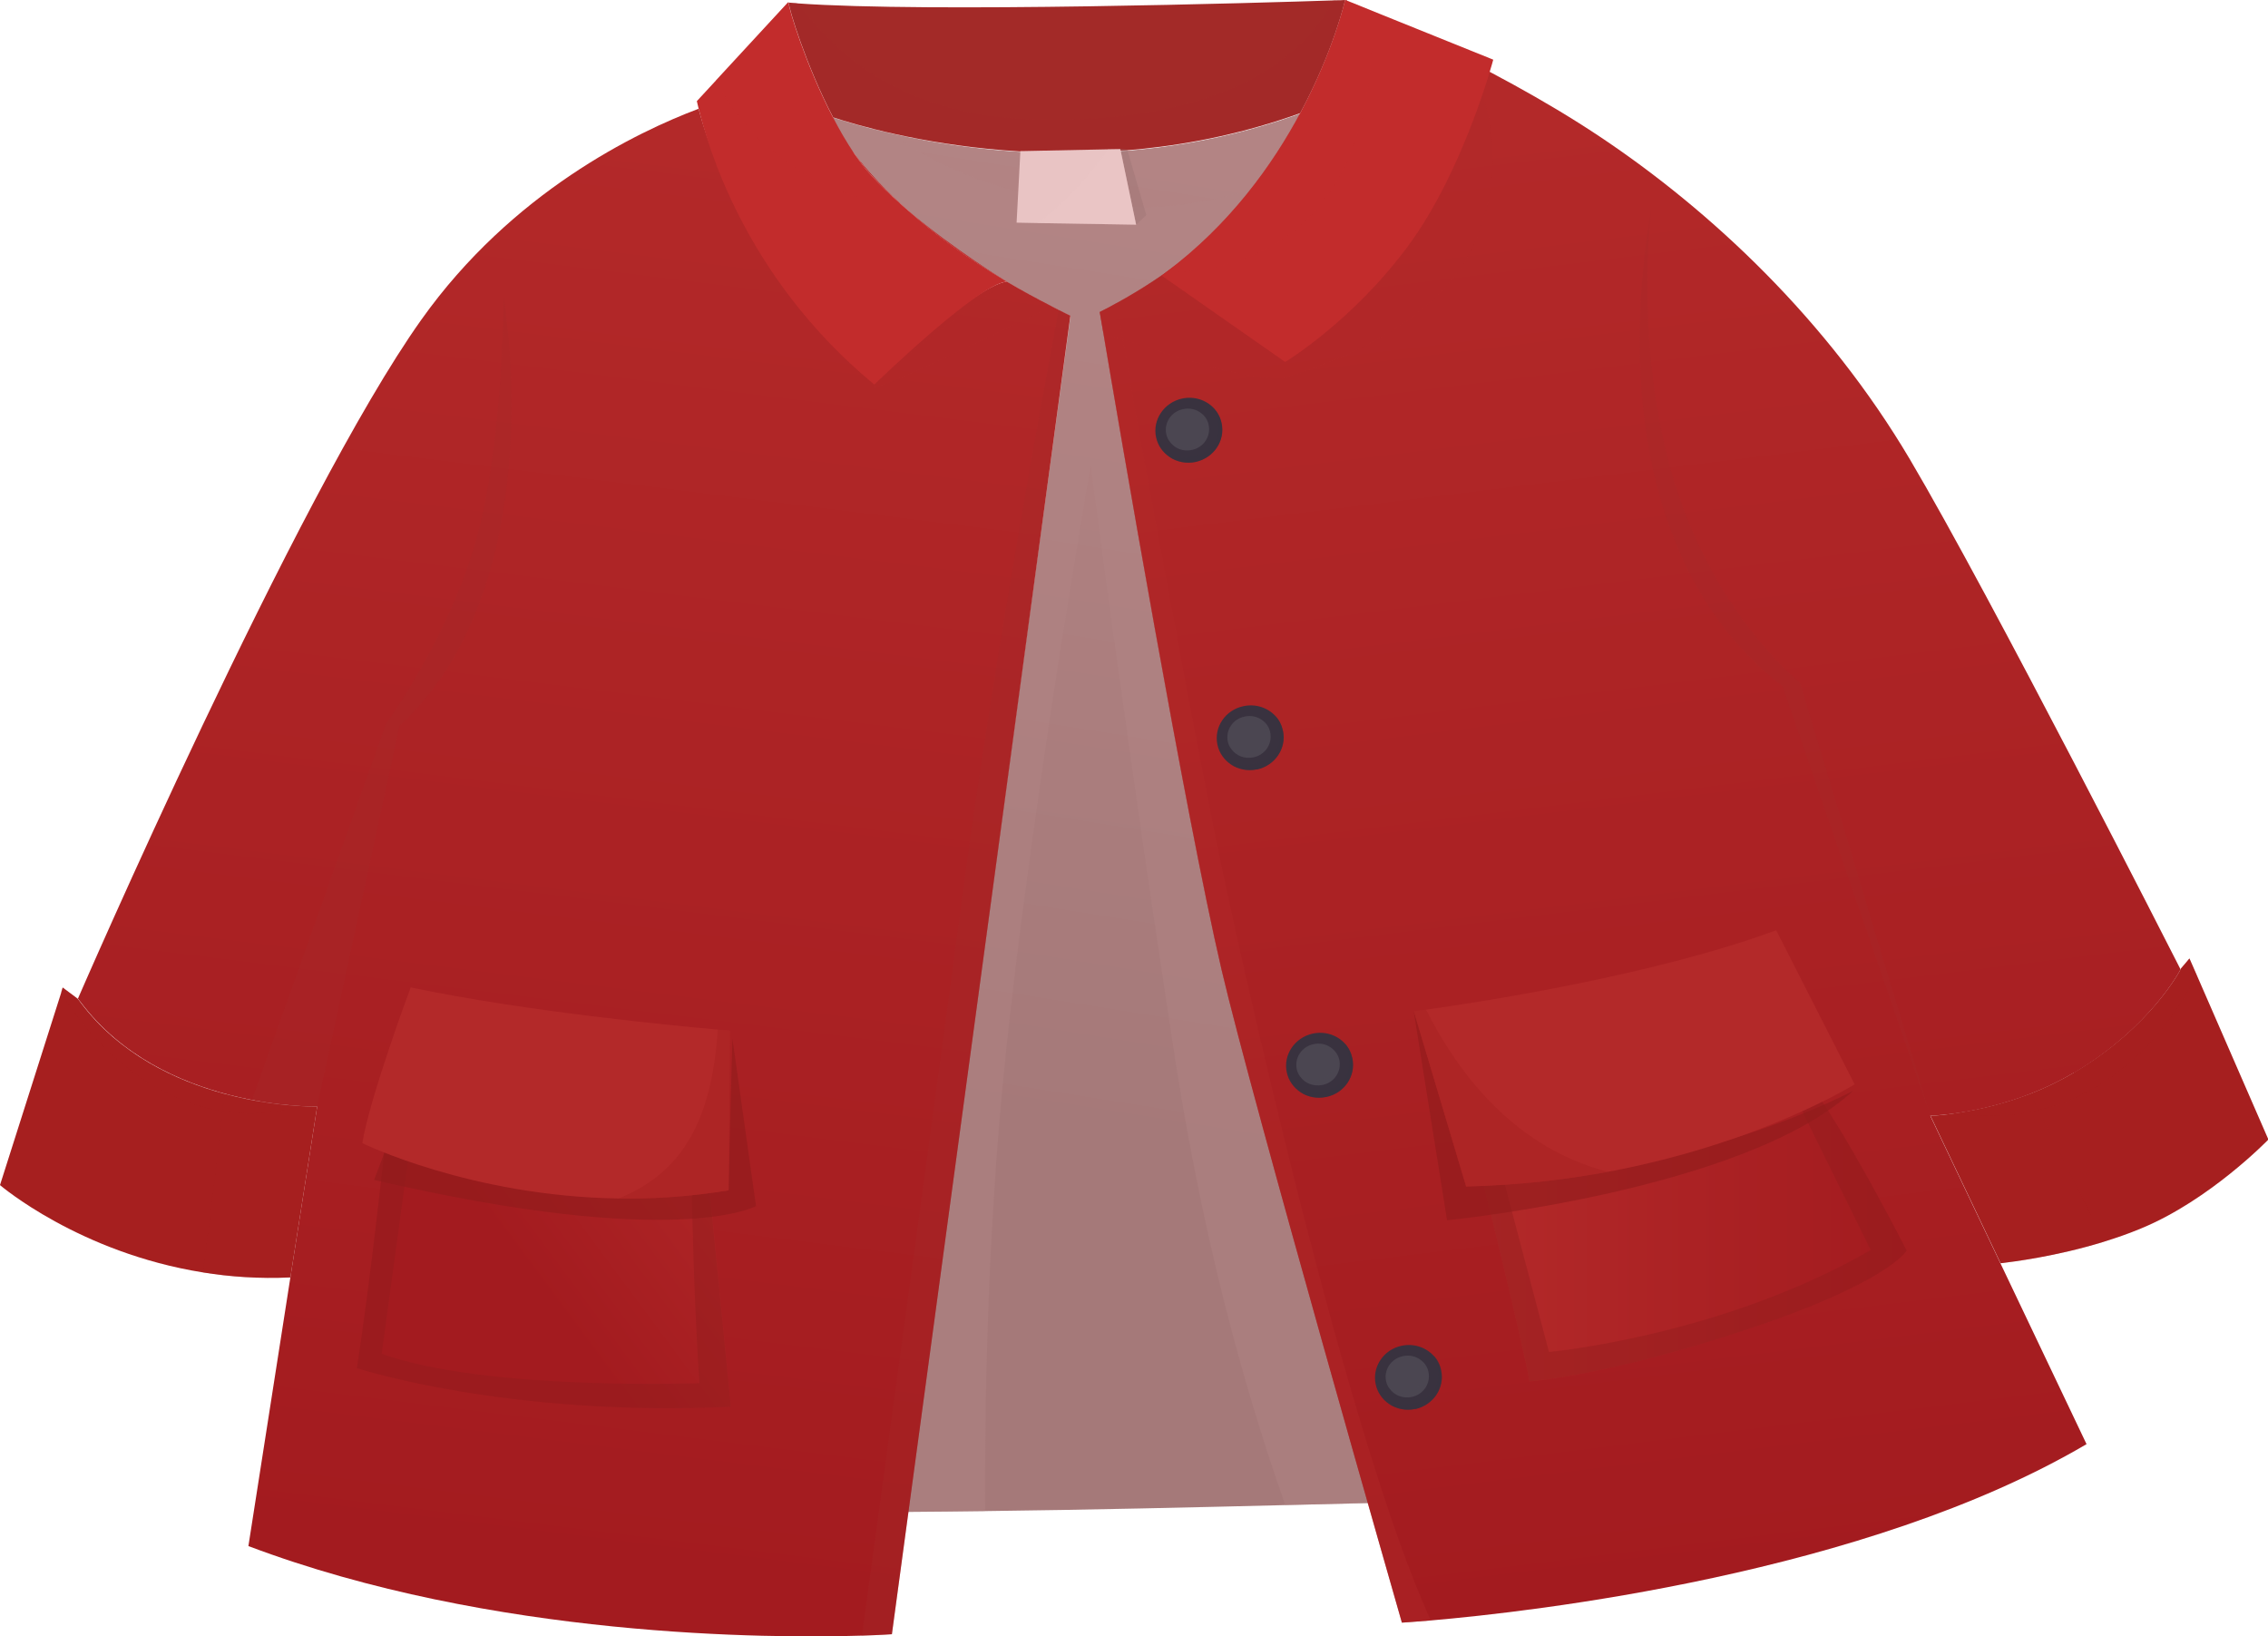 <svg xmlns="http://www.w3.org/2000/svg" xmlns:xlink="http://www.w3.org/1999/xlink" viewBox="0 0 113.49 81.87"><defs><style>      .cls-1, .cls-2, .cls-3, .cls-4, .cls-5, .cls-6, .cls-7, .cls-8, .cls-9, .cls-10, .cls-11, .cls-12, .cls-13, .cls-14, .cls-15, .cls-16, .cls-17, .cls-18, .cls-19, .cls-20, .cls-21, .cls-22, .cls-23, .cls-24, .cls-25 {        stroke-width: 0px;      }      .cls-1, .cls-5, .cls-12, .cls-15, .cls-16, .cls-21, .cls-22, .cls-23, .cls-24 {        mix-blend-mode: multiply;      }      .cls-1, .cls-6 {        fill: #e9c4c4;      }      .cls-1, .cls-12, .cls-14, .cls-16 {        opacity: .3;      }      .cls-2, .cls-3, .cls-5, .cls-7, .cls-22, .cls-23 {        opacity: .4;      }      .cls-2, .cls-3, .cls-7, .cls-14 {        mix-blend-mode: screen;      }      .cls-2, .cls-8, .cls-22 {        fill: #b32929;      }      .cls-3, .cls-15 {        fill: #8f1c1c;      }      .cls-4 {        fill: url(#linear-gradient);      }      .cls-5 {        fill: #b38484;      }      .cls-7, .cls-10, .cls-12 {        fill: #a61f1f;      }      .cls-9, .cls-14 {        fill: #c22c2c;      }      .cls-11, .cls-16 {        fill: #a32a28;      }      .cls-13, .cls-21 {        fill: #4b4651;      }      .cls-15 {        opacity: .6;      }      .cls-17 {        fill: url(#linear-gradient-4);      }      .cls-18 {        fill: url(#linear-gradient-2);      }      .cls-19 {        fill: url(#linear-gradient-3);      }      .cls-20 {        fill: url(#linear-gradient-5);      }      .cls-26 {        isolation: isolate;      }      .cls-21 {        opacity: .1;      }      .cls-23, .cls-25 {        fill: #39323f;      }      .cls-24 {        fill: #a07777;        opacity: .5;      }    </style><linearGradient id="linear-gradient" x1="60.36" y1="7.59" x2="52.51" y2="56.87" gradientUnits="userSpaceOnUse"><stop offset="0" stop-color="#b38484"></stop><stop offset="1" stop-color="#a57979"></stop></linearGradient><linearGradient id="linear-gradient-2" x1="32.09" y1="5.88" x2="23.06" y2="78.38" gradientUnits="userSpaceOnUse"><stop offset="0" stop-color="#b32929"></stop><stop offset="1" stop-color="#a31b1f"></stop></linearGradient><linearGradient id="linear-gradient-3" x1="78.76" y1="5.08" x2="87.92" y2="79.55" xlink:href="#linear-gradient-2"></linearGradient><linearGradient id="linear-gradient-4" x1="38.71" y1="56.01" x2="27.06" y2="64.65" xlink:href="#linear-gradient-2"></linearGradient><linearGradient id="linear-gradient-5" x1="74.08" y1="61.68" x2="95.41" y2="61.68" xlink:href="#linear-gradient-2"></linearGradient></defs><g class="cls-26"><g id="Layer_2" data-name="Layer 2"><g id="Layer_14" data-name="Layer 14"><g><g><path class="cls-4" d="M68.78,75.19c-1.27.03-2.79.07-4.47.11-4.42.11-9.96.24-15.01.3-1.35.02-2.66.03-3.91.04l8.18-59.83c-6.85-3.34-10.34-6.99-12.1-10,.49.17,1.59.52,3.15.87,4.44,1.01,12.6,2.02,21.04-1.22-.66,1.22-1.51,2.56-2.64,3.91-1.85,2.21-4.42,4.46-7.96,6.25,0,0,4.02,24.05,6.09,32.88,1.55,6.62,5.82,20.21,7.66,26.7Z"></path><path class="cls-5" d="M68.78,75.19c-1.27.03-2.79.07-4.47.11-1.37-3.95-3.84-11.47-5.54-22.55-2.36-15.31-4.19-29.45-4.19-29.45,0,0-3.01,17.15-4.32,30.1-.88,8.77-.99,17.49-.96,22.2-1.35.02-2.66.03-3.91.04l8.18-59.83c-6.85-3.34-10.34-6.99-12.1-10,.49.17,1.59.52,3.15.87,3.3,2.53,10.82,5.02,17.7,2.88l.7-.19c-1.85,2.21-4.42,4.46-7.96,6.25,0,0,4.02,24.05,6.09,32.88,1.55,6.62,5.82,20.21,7.66,26.7Z"></path></g><path class="cls-18" d="M53.56,15.8l-8.93,65.96s-.53.04-1.5.07c-4.52.14-18.48.13-30.7-4.48l2.1-13.44,1.34-8.55s-7.78.19-11.84-5.23c-.05-.06-.09-.11-.13-.17,0,0,10.9-25.13,17.18-33.96,4.54-6.39,10.77-9.39,13.88-10.56.4,1.6,2.36,7.92,8.94,13.36,0,0,5.01-4.57,6.48-4.71.71.42,1.46.83,2.26,1.24.11.06.23.12.35.18.19.1.39.19.58.29Z"></path><path class="cls-19" d="M103.79,53.66c-3.51,2.09-7.2,2.16-7.2,2.16l3.51,7.38,4.31,9.05c-11.06,6.51-27.81,8.39-32.8,8.82-.93.08-1.46.11-1.46.11,0,0-7.48-26.06-9.03-32.69-1.81-7.76-5.14-27.27-5.92-31.89-.11-.64-.17-.99-.17-.99.29-.14.58-.3.85-.45,5.17-2.84,8.11-6.65,9.75-9.7.02,0,.04-.02.06-.02,0,0,.25-.42.58-1.11.23-.49.49-1.1.73-1.78.23-.65.44-1.38.57-2.13.01-.07.02-.11.02-.11,0,0,6.84,2.78,12.44,6.51,5.6,3.73,11.42,9.2,15.54,16.16,4.05,6.85,13.23,24.9,13.54,25.51,0,0,0,.02,0,.02,0,0-1.47,2.88-5.33,5.17Z"></path><path class="cls-11" d="M41.16,5.69s.1.04.29.11c-.02-.04-.05-.08-.07-.12h-.23Z"></path><path class="cls-11" d="M66.28,4.31c.44-.94,1.02-2.37,1.3-3.91-.08.4-.43,1.91-1.37,3.92h.07Z"></path><path class="cls-11" d="M65.64,5.45s.04-.01.06-.02c0,0,.25-.43.58-1.12h-.07c-.17.37-.36.75-.57,1.14Z"></path><path class="cls-8" d="M45.45,10.54c-1.09-.97-1.97-1.92-2.69-2.84.27.4.55.77.85,1.09.53.59,1.17,1.18,1.84,1.75Z"></path><path class="cls-9" d="M50.37,14.09s-2.64-1.62-4.93-3.55c1.32,1.18,2.94,2.37,4.93,3.55h0Z"></path><path class="cls-11" d="M67.4,0s-.03,0-.09,0l.1.04s-.02-.04-.01-.05Z"></path><path class="cls-11" d="M67.31,0s-.57,2.54-2.25,5.66c-10.79,3.89-21,.99-23.37.21-1.35-2.59-2.23-5.48-2.22-5.74.07,0,.15.02.23.02.07,0,.15.01.22.02,6.54.47,23.24-.03,26.81-.15.28,0,.48-.01.59-.02Z"></path><polygon class="cls-9" points="67.31 0 67.31 0 67.31 0 67.31 0"></polygon><g><path class="cls-17" d="M36.58,70.38c-11.19.52-18.72-1.93-18.72-1.93.66-4.25,1.37-10.8,1.37-10.8.37.16.77.3,1.18.44,4.66,1.5,11.74,1.42,14.21,1.33.56-.02.88-.04.88-.04l1.08,10.99Z"></path><path class="cls-3" d="M36.58,70.38c-11.19.52-18.72-1.93-18.72-1.93.66-4.25,1.37-10.8,1.37-10.8.37.16.77.3,1.18.44l-1.31,9.64c5.2,1.87,15.9,1.47,15.9,1.47-.25-3.54-.36-8.32-.39-9.78.56-.02.88-.04.88-.04l1.08,10.99Z"></path></g><g><path class="cls-20" d="M95.41,62.56s-.85,1.57-7.92,3.93c-7.07,2.36-10.96,2.62-10.96,2.62-.26-1.64-2.45-10.5-2.45-10.5.34-.05.68-.1,1.01-.15,6.95-1.08,12.53-3.05,14.61-3.85.57-.22.87-.35.87-.35,1.77,2.29,4.84,8.31,4.84,8.31Z"></path><path class="cls-3" d="M95.41,62.56s-.85,1.57-7.92,3.93c-7.07,2.36-10.96,2.62-10.96,2.62-.26-1.64-2.45-10.5-2.45-10.5.34-.05.68-.1,1.01-.15.64,2.41,2.42,9.18,2.42,9.18,0,0,8.64-.79,16.1-5.1l-3.91-7.93c.57-.22.87-.35.87-.35,1.77,2.29,4.84,8.31,4.84,8.31Z"></path></g><g><path class="cls-15" d="M36.65,51.96l1.18,8.38s-3.93,2.22-19.11-1.31l.52-1.37s9.03,2.95,17.21,1.9l.2-7.59Z"></path><g><path class="cls-8" d="M36.52,51.56l-.06,7.99c-1.92.32-3.77.44-5.51.41-7.41-.11-12.82-2.77-12.82-2.77.39-2.36,2.42-7.79,2.42-7.79,5.82,1.22,13.24,1.92,15.37,2.11.38.03.6.05.6.05Z"></path><path class="cls-7" d="M36.52,51.56l-.06,7.99c-1.92.32-3.77.44-5.51.41,3.64-1.45,4.7-4.61,4.97-8.45.38.03.6.05.6.05Z"></path></g></g><g><path class="cls-15" d="M70.74,50.58l1.67,10.47s14.92-1.47,20.32-6.48c0,0-7.62,4.16-19.37,4.78l-2.62-8.77Z"></path><g><path class="cls-8" d="M92.8,54.25s-4.7,2.94-12.31,4.37c-2.16.4-4.54.68-7.12.74l-2.62-8.77s.22-.03.62-.08c2.4-.33,11.28-1.67,17.51-3.97l3.93,7.72Z"></path><path class="cls-7" d="M80.48,58.62c-2.16.4-4.54.68-7.12.74l-2.62-8.77s.22-.03.62-.08c1.2,2.38,3.91,6.79,9.12,8.12Z"></path></g></g><path class="cls-22" d="M52.63,15.33c-3.16,1.56-9.74,4.77-8.88,3.91,1.77-1.77,6.62-5.15,6.62-5.15.71.42,1.46.83,2.26,1.24Z"></path><path class="cls-22" d="M73.49,12.76c-2.26,4.32-9.33,6.18-9.33,6.18-2.55.1-7.56-1.96-8.83-2.16l-.13-.18c-.11-.64-.17-.99-.17-.99,5.71-2.88,8.88-6.94,10.6-10.15.02,0,.04-.02.06-.02,0,0,.25-.42.58-1.11.23-.49.49-1.1.73-1.78l7.17,2.18s1.57,3.73-.69,8.05Z"></path><g><path class="cls-9" d="M74.72,2.99s-1.47,5.55-4.27,9.33c-2.8,3.78-6.14,5.79-6.14,5.79l-6.18-4.32c.06-.05.13-.09.19-.15,3.22-2.4,5.36-5.4,6.74-7.98C66.73,2.54,67.3.04,67.31,0h0l.11.04,1.24.5,6.05,2.44Z"></path><path class="cls-14" d="M58.32,13.64c3.22-2.4,5.36-5.4,6.74-7.98C66.73,2.54,67.3.04,67.31,0h0l.11.04,1.24.5c.17,4.84-1.08,12.89-10.34,13.09Z"></path></g><g><path class="cls-9" d="M50.37,14.09c-1.47.14-6.62,5.15-6.62,5.15-6.59-5.44-8.39-12.2-8.79-13.8-.06-.25-.09-.38-.09-.38l.97-1.05L39.43.12h.03c-.01.28.87,3.16,2.22,5.75.33.64.69,1.26,1.07,1.82.28.4.55.77.85,1.09.42.47.92.94,1.44,1.4.13.12.27.23.4.35,1.32,1.18,2.94,2.38,4.93,3.55Z"></path><path class="cls-14" d="M45.04,10.19c-4.58-.18-8.18-3.83-9.21-6.18L39.43.12h.03c-.01.28.87,3.16,2.22,5.75.33.64.69,1.26,1.07,1.82.28.4.55.77.85,1.09.42.47.92.94,1.44,1.4Z"></path></g><path class="cls-16" d="M67.31,0s-.57,2.54-2.25,5.66c-10.79,3.89-21,.99-23.37.21-1.35-2.59-2.23-5.48-2.22-5.74.07,0,.15.02.23.02.07,0,.15.01.22.02,1.59,1.93,4.66,5.91,12.96,5.82,7.99-.09,12.06-2.71,13.84-5.97.28,0,.48-.01.59-.02Z"></path><path class="cls-16" d="M82.62,10.5c0,.3-3.44,16.1,6.58,23.85l7.39,21.47-6.51-21.66s-4.22-3.34-6.28-10.01c-2.06-6.67-1.18-13.64-1.18-13.64Z"></path><path class="cls-16" d="M25.2,14.82s0,7.26-1.37,12.17c-1.38,4.91-4.52,9.23-4.52,9.23l-6.68,18.75c1.18.79,3.24.39,3.24.39l4.12-19.04c7.07-6.48,5.6-19.14,5.2-21.5Z"></path><path class="cls-16" d="M53.56,15.8l-8.93,65.96s-.53.04-1.5.07c.96-7.06,3.77-27.58,5.16-37.99,1.47-10.98,4.02-24.79,4.68-28.33.19.1.39.19.58.29Z"></path><path class="cls-2" d="M71.61,81.07c-.93.08-1.46.11-1.46.11,0,0-7.48-26.06-9.03-32.69-1.81-7.76-5.14-27.27-5.92-31.89-.11-.64-.17-.99-.17-.99.29-.14.58-.3.85-.45.69,4.23,3.53,19.63,4.84,26.2,1.36,6.77,6.76,30.77,10.88,39.71Z"></path><g><g><path class="cls-25" d="M66.36,54.88c-.47.1-.93,0-1.29-.24-.34-.23-.59-.57-.68-.99-.19-.87.39-1.74,1.3-1.94.61-.13,1.21.07,1.6.49.19.2.32.46.38.74.19.88-.39,1.75-1.3,1.94Z"></path><g><path class="cls-13" d="M66.17,54.28c-.44.09-.87-.08-1.1-.41-.09-.11-.15-.24-.18-.38-.12-.57.25-1.13.84-1.25.32-.07.64,0,.88.18.2.14.35.35.41.61.12.57-.25,1.13-.84,1.25Z"></path><path class="cls-21" d="M65.94,54.05c-.32.07-.63,0-.87-.18-.09-.11-.15-.24-.18-.38-.12-.57.25-1.13.84-1.25.32-.07.64,0,.88.18.09.11.15.24.18.38.12.57-.26,1.13-.84,1.25Z"></path></g><path class="cls-23" d="M66.36,54.88c-.47.1-.93,0-1.29-.24.69.11,1.53,0,2.05-.49.58-.56.4-1.37.17-1.95.19.2.32.46.38.74.19.88-.39,1.75-1.3,1.94Z"></path></g><g><path class="cls-25" d="M70.82,70.49c-.47.1-.93,0-1.3-.24-.34-.23-.59-.57-.68-.99-.19-.87.39-1.74,1.29-1.93.61-.13,1.21.07,1.6.49.19.2.32.45.38.74.19.88-.39,1.74-1.3,1.94Z"></path><g><path class="cls-13" d="M70.64,69.89c-.44.09-.87-.08-1.1-.41-.09-.11-.15-.24-.18-.38-.12-.57.25-1.13.84-1.25.32-.07.64,0,.88.18.2.14.35.35.4.61.12.57-.25,1.13-.84,1.25Z"></path><path class="cls-21" d="M70.41,69.66c-.32.07-.63,0-.87-.18-.09-.11-.15-.24-.18-.38-.12-.57.25-1.13.84-1.25.32-.07.64,0,.88.18.09.11.15.24.18.38.12.57-.25,1.13-.84,1.25Z"></path></g><path class="cls-23" d="M70.82,70.49c-.47.1-.93,0-1.3-.24.69.11,1.53,0,2.05-.49.58-.56.4-1.37.17-1.95.19.2.32.45.38.74.19.88-.39,1.74-1.3,1.94Z"></path></g><g><path class="cls-25" d="M62.9,38.49c-.47.1-.93,0-1.3-.24-.34-.23-.59-.57-.68-.99-.19-.87.39-1.74,1.3-1.93.61-.13,1.21.07,1.6.49.19.2.32.46.38.74.19.87-.39,1.74-1.3,1.94Z"></path><g><path class="cls-13" d="M62.72,37.89c-.44.09-.87-.08-1.1-.41-.09-.11-.15-.24-.18-.38-.12-.57.25-1.13.84-1.25.32-.07.64,0,.88.18.2.14.35.35.4.61.12.57-.25,1.13-.84,1.25Z"></path><path class="cls-21" d="M62.49,37.66c-.32.07-.63,0-.87-.18-.09-.11-.15-.24-.18-.38-.12-.57.25-1.13.84-1.25.32-.07.64,0,.88.18.09.11.14.24.18.38.12.56-.25,1.13-.84,1.25Z"></path></g><path class="cls-23" d="M62.9,38.49c-.47.1-.93,0-1.3-.24.69.11,1.53,0,2.05-.49.58-.56.4-1.37.16-1.95.19.2.32.46.38.74.19.87-.39,1.74-1.3,1.94Z"></path></g><g><path class="cls-25" d="M59.83,23.11c-.47.1-.93,0-1.3-.24-.34-.23-.59-.57-.68-.99-.19-.87.39-1.74,1.3-1.94.61-.13,1.21.07,1.6.49.19.21.32.46.38.74.19.88-.39,1.74-1.3,1.94Z"></path><g><path class="cls-13" d="M59.64,22.51c-.44.1-.87-.08-1.1-.41-.09-.11-.15-.24-.18-.38-.12-.57.25-1.13.84-1.25.32-.07.64,0,.88.18.2.14.35.35.4.61.12.57-.25,1.13-.84,1.25Z"></path><path class="cls-21" d="M59.41,22.28c-.32.07-.63,0-.87-.18-.09-.11-.15-.24-.18-.38-.12-.57.25-1.13.84-1.25.32-.07.64,0,.88.18.09.11.15.24.18.38.12.57-.26,1.13-.84,1.25Z"></path></g><path class="cls-23" d="M59.83,23.11c-.47.1-.93,0-1.3-.24.7.1,1.54,0,2.05-.49.58-.56.4-1.37.16-1.95.19.21.32.46.38.74.19.88-.39,1.74-1.3,1.94Z"></path></g></g><g><polygon class="cls-24" points="56.41 7.49 57.36 10.76 56.85 11.24 56.07 7.46 56.41 7.49"></polygon><g><polygon class="cls-6" points="56.85 11.24 51.91 11.16 50.87 11.14 51.06 7.56 55.46 7.47 56.06 7.46 56.85 11.24"></polygon><path class="cls-1" d="M56.85,11.24l-4.94-.08c1.65-1.19,3.01-2.96,3.54-3.69h.61s.79,3.76.79,3.76Z"></path></g></g><g><path class="cls-10" d="M15.87,55.36l-1.34,8.55c-1.55.07-3.02-.03-4.37-.25-6.22-.99-10.16-4.37-10.16-4.37l3.07-9.65.07-.23.75.56s.04.06.13.17c1.96,2.62,4.8,3.93,7.2,4.58,1.61.44,3.03.58,3.86.62h0c.49.03.77.02.77.02Z"></path><path class="cls-12" d="M15.87,55.36l-1.34,8.55c-1.55.07-3.02-.03-4.37-.25.34-2.76.83-6.64,1.07-8.94,1.61.44,3.03.58,3.86.62h0c.49.03.77.02.77.02Z"></path><path class="cls-7" d="M15.09,55.34c-6.35,1.8-10.85-3.51-12.03-5.71l.07-.23.75.56s.04.06.13.17c3.28,4.37,8.99,5.09,11.06,5.21Z"></path></g><g><path class="cls-10" d="M113.49,57.03s-2.9,3-6.33,4.42c-.62.26-1.25.48-1.87.67-2.39.74-4.59,1.01-5.18,1.08l-3.51-7.38s.44,0,1.15-.11c.93-.13,2.32-.4,3.85-.99.72-.28,1.46-.63,2.2-1.07,3.86-2.29,5.33-5.17,5.33-5.17,0,0,0,0,0-.02.27-.31.43-.51.43-.51l.36.82,3.59,8.24Z"></path><path class="cls-7" d="M109.9,48.79c-1.53,3.19-5.43,7.88-12.16,6.92,1.36-.18,3.75-.69,6.05-2.05,3.86-2.29,5.33-5.17,5.33-5.17,0,0,0,0,0-.02.27-.31.43-.51.43-.51l.36.82Z"></path><path class="cls-12" d="M105.29,62.12c-2.39.74-4.59,1.01-5.18,1.08l-3.51-7.38s.44,0,1.15-.11c.93-.13,2.32-.4,3.85-.99l3.7,7.39Z"></path></g></g></g></g></g></svg>